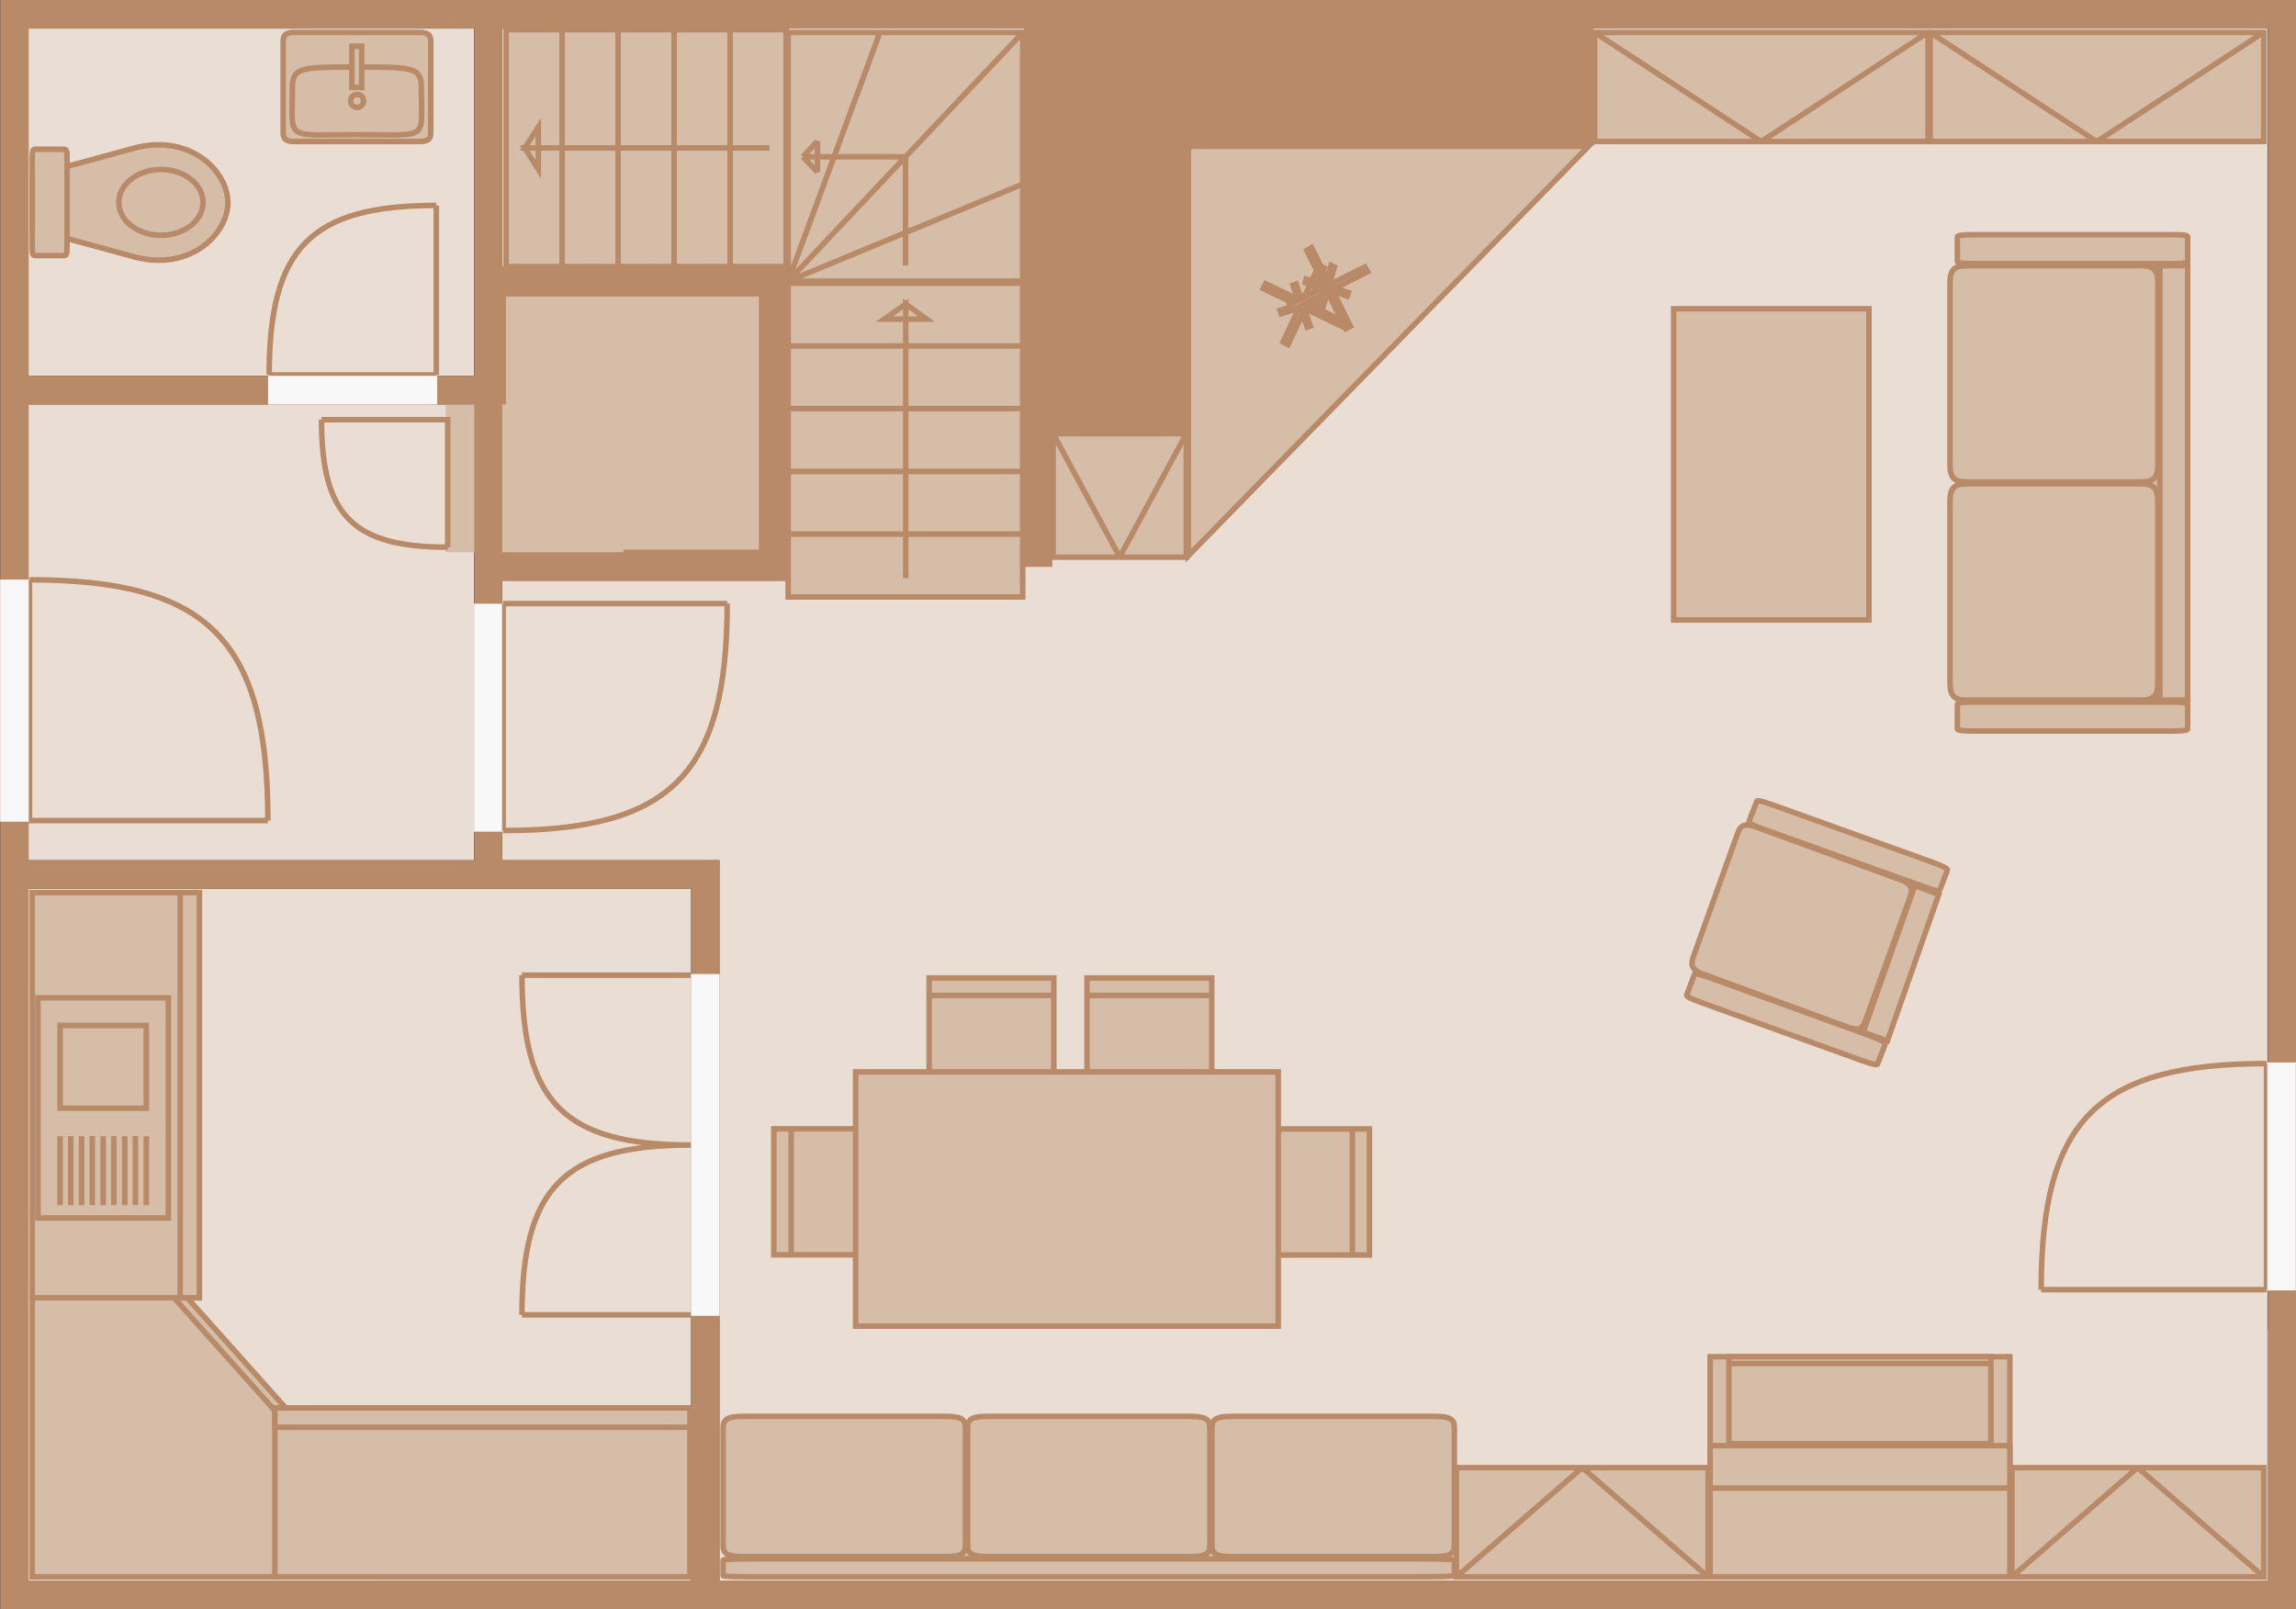 <?xml version="1.0" encoding="utf-8"?>
<!-- Generator: Adobe Illustrator 24.1.0, SVG Export Plug-In . SVG Version: 6.00 Build 0)  -->
<svg version="1.1" id="Ebene_1" xmlns="http://www.w3.org/2000/svg" xmlns:xlink="http://www.w3.org/1999/xlink" x="0px" y="0px"
	 viewBox="0 0 124.62 87.35" style="enable-background:new 0 0 124.62 87.35;" xml:space="preserve">
<rect x="0" y="0" width="124.62" height="87.35" fill="#333333" stroke="none"/>
<style type="text/css">
	.st0{fill:#EADED4;}
	.st1{fill:#D6BDA7;}
	.st2{fill:none;stroke:#B88A68;stroke-width:0.3;stroke-miterlimit:10;}
	.st3{fill:none;stroke:#FFFFFF;stroke-width:0.026;stroke-miterlimit:10;}
	.st4{fill:none;stroke:#BEB7B9;stroke-width:0.026;stroke-miterlimit:10;}
	.st5{fill:#B88A68;}
	.st6{fill:#F9F8F8;}
</style>
<polyline class="st0" points="1.55,85.79 1.55,48.23 37.51,48.23 37.51,85.79 "/>
<rect x="1.55" y="21.95" class="st0" width="24.18" height="24.74"/>
<rect x="1.55" y="1.55" class="st0" width="24.18" height="18.85"/>
<polyline class="st0" points="27.26,46.69 27.26,1.55 123.07,1.55 123.07,85.79 39.05,85.79 39.05,46.69 "/>
<rect x="42.72" y="1.7" class="st1" width="12.85" height="13.61"/>
<path class="st2" d="M42.78,1.76h12.73v13.5H42.78V1.76z M42.78,15.26l4.98-13.5 M42.78,15.26l12.74-13.5 M42.78,15.26l12.74-5.27
	 M49.15,14.41V8.51 M49.15,8.51h-5.57 M43.58,8.51l0.79-0.85 M44.37,7.66v1.69 M44.37,9.35l-0.79-0.84"/>
<rect x="27.42" y="1.55" class="st1" width="15.31" height="12.97"/>
<path class="st2" d="M42.67,14.47h-15.2V1.61h15.2V14.47z M30.51,14.47V1.61 M33.55,14.47V1.61 M36.59,14.47V1.61 M39.63,14.47V1.61
	"/>
<polygon class="st1" points="41.77,8.03 28.37,8.03 29.12,9.34 29.12,6.74 28.37,8.03 "/>
<polygon class="st2" points="41.77,8.03 28.48,8.03 29.22,9.19 29.22,6.9 28.48,8.03 "/>
<rect x="42.72" y="15.31" class="st1" width="12.85" height="17.14"/>
<path class="st2" d="M42.78,15.37h12.73V32.4H42.78V15.37z M42.78,18.78h12.73 M42.78,22.18h12.73 M42.78,25.59h12.73 M42.78,28.99
	h12.73"/>
<polygon class="st1" points="49.16,31.38 49.16,16.38 47.86,17.21 50.44,17.21 49.16,16.38 "/>
<polygon class="st2" points="49.16,31.38 49.16,16.5 48,17.32 50.29,17.32 49.16,16.5 "/>
<rect x="27.26" y="14.53" class="st1" width="15.47" height="15.46"/>
<path class="st2" d="M27.31,14.58h15.36v15.4H27.31V14.58z M39.47,32.76c0,9.24-3.04,12.32-12.16,12.32 M39.47,32.76H27.31
	 M27.31,32.76v12.32"/>
<rect x="25.74" y="32.77" class="st3" width="1.51" height="12.36"/>
<path class="st4" d="M25.73,32.77h1.52 M27.26,45.13h-1.52"/>
<path class="st4" d="M25.74,45.14V32.77 M27.25,32.77v12.37"/>
<path class="st1" d="M7.06,8.05L1.69,9.52v2.93l5.36,1.47c3.22,0.98,5.36-1.18,5.36-2.94C12.42,9.23,10.28,7.07,7.06,8.05"/>
<path class="st2" d="M7.06,8.1L1.75,9.55v2.88l5.31,1.45c3.19,0.97,5.31-1.16,5.31-2.89C12.36,9.26,10.25,7.14,7.06,8.1"/>
<path class="st1" d="M8.74,12.83c-1.3,0-2.35-0.82-2.35-1.85c0-1.01,1.05-1.83,2.35-1.83c1.28,0,2.33,0.82,2.33,1.83
	C11.07,12.01,10.02,12.83,8.74,12.83"/>
<path class="st2" d="M8.74,12.77c-1.27,0-2.29-0.79-2.29-1.79c0-0.98,1.03-1.78,2.29-1.78c1.25,0,2.28,0.79,2.28,1.78
	C11.02,11.98,9.99,12.77,8.74,12.77"/>
<path class="st1" d="M1.69,13.45V8.52c0-0.36,0.03-0.48,0.16-0.48h1.68c0.13,0,0.16,0.11,0.16,0.48v4.92c0,0.36-0.03,0.47-0.16,0.47
	H1.86C1.73,13.92,1.69,13.81,1.69,13.45"/>
<path class="st2" d="M1.75,13.4V8.57c0-0.35,0.03-0.47,0.15-0.47h1.59c0.12,0,0.15,0.11,0.15,0.47v4.83c0,0.35-0.03,0.47-0.15,0.47
	H1.9C1.78,13.87,1.75,13.76,1.75,13.4"/>
<path class="st1" d="M15.96,1.7h6.82c0.49,0,0.65,0.12,0.65,0.49v5.05c0,0.38-0.16,0.49-0.65,0.49h-6.82
	c-0.49,0-0.65-0.11-0.65-0.49V2.19C15.32,1.82,15.48,1.7,15.96,1.7"/>
<path class="st2" d="M16.01,1.76h6.73c0.48,0,0.64,0.11,0.64,0.48V7.2c0,0.37-0.16,0.48-0.64,0.48h-6.73
	c-0.48,0-0.64-0.11-0.64-0.48V2.24C15.37,1.87,15.53,1.76,16.01,1.76"/>
<path class="st1" d="M19.38,5.12c0.21,0,0.36,0.15,0.36,0.36c0,0.2-0.15,0.36-0.36,0.36c-0.19,0-0.36-0.16-0.36-0.36
	C19.03,5.27,19.19,5.12,19.38,5.12"/>
<path class="st2" d="M19.38,3.64c2.98,0,3.49,0,3.49,1.1c0,2.94,0.5,2.57-3.49,2.57c-4,0-3.51,0.37-3.51-2.57
	C15.87,3.64,16.38,3.64,19.38,3.64 M19.38,5.13c0.21,0,0.35,0.14,0.35,0.35c0,0.19-0.14,0.35-0.35,0.35c-0.19,0-0.35-0.16-0.35-0.35
	C19.03,5.27,19.19,5.13,19.38,5.13z"/>
<rect x="19.11" y="2.45" class="st1" width="0.54" height="2.26"/>
<path class="st2" d="M19.63,2.51h-0.53v2.24h0.53V2.51z M14.61,20.35c0-6.89,2.26-9.2,9.07-9.2 M14.61,20.35h9.07 M23.68,20.35v-9.2
	"/>
<rect x="14.56" y="20.41" class="st3" width="9.17" height="1.54"/>
<path class="st4" d="M23.73,21.96V20.4 M14.56,20.4v1.55"/>
<path class="st4" d="M14.55,21.95h9.19 M23.74,20.41h-9.19"/>
<rect x="24.19" y="21.95" class="st1" width="9.65" height="8.03"/>
<path class="st2" d="M1.6,31.47v13.07h12.94 M1.6,31.47c9.7,0,12.94,3.27,12.94,13.07 M24.3,29.7v-6.92h-6.85 M24.3,29.7
	c-5.14,0-6.85-1.72-6.85-6.92"/>
<rect x="0.01" y="31.46" class="st3" width="1.53" height="13.13"/>
<path class="st4" d="M0.01,44.59h1.54 M1.55,31.46H0.01"/>
<path class="st4" d="M0.01,31.46V44.6 M1.54,44.6V31.46"/>
<polyline class="st1" points="1.69,85.64 1.69,69.87 9.66,69.87 15.79,76.73 15.79,85.64 "/>
<polygon class="st2" points="1.75,85.59 1.75,69.93 9.66,69.93 15.73,76.73 15.73,85.59 "/>
<polyline class="st1" points="15.41,77.14 9.29,70.28 9.66,69.87 15.79,76.73 "/>
<polygon class="st2" points="15.35,77.05 9.37,70.36 9.73,69.96 15.71,76.65 "/>
<rect x="14.86" y="76.37" class="st1" width="22.65" height="9.28"/>
<rect x="14.92" y="76.42" class="st2" width="22.53" height="9.17"/>
<rect x="14.86" y="76.37" class="st1" width="22.65" height="1.16"/>
<rect x="14.92" y="76.42" class="st2" width="22.53" height="1.05"/>
<rect x="1.69" y="48.39" class="st1" width="9.19" height="22.1"/>
<rect x="1.75" y="48.45" class="st2" width="9.07" height="21.99"/>
<rect x="9.73" y="48.39" class="st1" width="1.15" height="22.1"/>
<rect x="9.78" y="48.45" class="st2" width="1.04" height="21.99"/>
<polyline class="st1" points="2,77.3 7.56,71.98 13.87,78.72 8.32,84.04 "/>
<path class="st1" d="M4.97,76.56c0.6,0,1.08,0.49,1.08,1.1c0,0.61-0.49,1.1-1.08,1.1c-0.6,0-1.09-0.49-1.09-1.1
	C3.88,77.06,4.37,76.56,4.97,76.56"/>
<path class="st1" d="M10.91,77.27c0.6,0,1.08,0.49,1.08,1.1c0,0.61-0.49,1.1-1.08,1.1c-0.6,0-1.09-0.49-1.09-1.1
	C9.83,77.76,10.31,77.27,10.91,77.27"/>
<path class="st1" d="M7.75,73.72c0.71,0,1.26,0.56,1.26,1.28c0,0.7-0.55,1.28-1.26,1.28c-0.7,0-1.26-0.57-1.26-1.28
	C6.49,74.27,7.06,73.72,7.75,73.72"/>
<path class="st1" d="M8.12,79.75c0.71,0,1.26,0.56,1.26,1.28c0,0.7-0.55,1.28-1.26,1.28c-0.7,0-1.26-0.57-1.26-1.28
	C6.86,80.31,7.43,79.75,8.12,79.75"/>
<rect x="2" y="54.1" class="st1" width="7.19" height="12.06"/>
<rect x="2.06" y="54.16" class="st2" width="7.08" height="11.95"/>
<rect x="3.2" y="55.61" class="st1" width="4.8" height="4.52"/>
<path class="st2" d="M7.94,60.15H3.26v-4.49h4.68V60.15z M7.94,61.67v3.74 M7.35,61.67v3.74 M6.77,61.67v3.74 M6.18,61.67v3.74
	 M5.6,61.67v3.74 M5.01,61.67v3.74 M4.43,61.67v3.74 M3.84,61.67v3.74 M3.26,61.67v3.74"/>
<rect x="37.51" y="52.88" class="st3" width="1.53" height="18.54"/>
<path class="st4" d="M39.05,71.42h-1.54 M37.51,52.88h1.54"/>
<path class="st4" d="M39.04,52.87v18.55 M37.51,71.43V52.87"/>
<path class="st2" d="M37.51,52.93h-9.18 M28.33,52.93c0,6.91,2.3,9.22,9.18,9.22 M37.51,71.37h-9.18 M28.33,71.37
	c0-6.91,2.3-9.22,9.18-9.22"/>
<rect x="57.11" y="23.49" class="st1" width="7.34" height="6.81"/>
<path class="st2" d="M64.39,30.24h-7.23v-6.7h7.23V30.24z M57.17,23.55l3.61,6.7 M60.77,30.24l3.62-6.7"/>
<polyline class="st1" points="64.45,7.89 86.35,7.89 64.45,30.3 "/>
<polygon class="st2" points="64.5,7.94 86.22,7.94 64.5,30.16 "/>
<rect x="86.49" y="1.7" class="st1" width="18.21" height="6.04"/>
<path class="st2" d="M104.65,7.68h-18.1V1.76h18.1V7.68z M86.55,1.76l9.05,5.93 M95.6,7.68l9.05-5.93"/>
<rect x="104.7" y="1.7" class="st1" width="18.23" height="6.04"/>
<path class="st2" d="M122.87,7.68h-18.11V1.76h18.11V7.68z M104.76,1.76l9.05,5.93 M113.81,7.68l9.06-5.93"/>
<polyline class="st1" points="68.48,15.61 72.89,17.78 73.02,17.51 68.63,15.33 "/>
<polygon class="st2" points="68.56,15.66 72.82,17.71 72.94,17.45 68.7,15.4 "/>
<polyline class="st1" points="69.57,18.63 71.64,14.33 71.95,14.48 69.86,18.78 "/>
<polygon class="st2" points="69.64,18.56 71.59,14.41 71.88,14.55 69.91,18.7 "/>
<polyline class="st1" points="69.47,17.1 69.41,16.88 71.83,16.08 71.9,16.29 "/>
<polygon class="st2" points="69.54,17.03 69.48,16.85 71.77,16.15 71.83,16.33 "/>
<polyline class="st1" points="70.99,17.83 71.19,17.77 70.31,15.35 70.12,15.41 "/>
<polygon class="st2" points="70.95,17.76 71.12,17.7 70.35,15.42 70.18,15.48 "/>
<polyline class="st1" points="70.86,13.51 73.1,17.91 73.37,17.78 71.14,13.37 "/>
<polygon class="st2" points="70.93,13.59 73.04,17.84 73.3,17.71 71.19,13.44 "/>
<polyline class="st1" points="69.92,16.59 74.15,14.41 74.31,14.69 70.08,16.88 "/>
<polygon class="st2" points="70,16.53 74.08,14.49 74.23,14.75 70.16,16.81 "/>
<polyline class="st1" points="70.78,15.3 70.83,15.08 73.26,15.92 73.2,16.13 "/>
<polygon class="st2" points="70.85,15.34 70.9,15.15 73.19,15.88 73.12,16.07 "/>
<polygon class="st1" points="71.54,16.82 71.74,16.88 72.5,14.41 72.29,14.33 "/>
<polygon class="st2" points="71.61,16.75 71.77,16.81 72.43,14.49 72.25,14.41 "/>
<rect x="116.35" y="14.36" class="st1" width="1.64" height="23.69"/>
<rect x="116.4" y="14.42" class="st2" width="1.52" height="23.58"/>
<path class="st1" d="M118.79,12.81v1.42c0,0.1-0.26,0.13-1,0.13H107.2c-0.74,0-1.01-0.03-1.01-0.13v-1.42c0-0.1,0.26-0.13,1.01-0.13
	h10.59C118.54,12.68,118.79,12.71,118.79,12.81"/>
<path class="st2" d="M118.74,12.86v1.33c0,0.09-0.26,0.12-1,0.12h-10.5c-0.74,0-1-0.03-1-0.12v-1.33c0-0.09,0.26-0.12,1-0.12h10.5
	C118.48,12.73,118.74,12.76,118.74,12.86"/>
<path class="st1" d="M118.79,38.18v1.42c0,0.1-0.26,0.13-1,0.13H107.2c-0.74,0-1.01-0.03-1.01-0.13v-1.42c0-0.1,0.26-0.13,1.01-0.13
	h10.59C118.54,38.05,118.79,38.09,118.79,38.18"/>
<path class="st2" d="M118.74,38.23v1.33c0,0.09-0.26,0.12-1,0.12h-10.5c-0.74,0-1-0.03-1-0.12v-1.33c0-0.09,0.26-0.12,1-0.12h10.5
	C118.48,38.11,118.74,38.14,118.74,38.23"/>
<rect x="117.17" y="14.36" class="st1" width="1.62" height="23.69"/>
<rect x="117.23" y="14.42" class="st2" width="1.51" height="23.58"/>
<path class="st1" d="M116.27,14.36h-9.57c-0.68,0-0.91,0.23-0.91,0.95v9.95c0,0.72,0.23,0.95,0.91,0.95h9.57
	c0.68,0,0.91-0.23,0.91-0.95v-9.95C117.17,14.59,116.95,14.36,116.27,14.36"/>
<path class="st2" d="M116.22,14.42h-9.48c-0.67,0-0.9,0.23-0.9,0.94v9.86c0,0.71,0.23,0.94,0.9,0.94h9.48c0.67,0,0.9-0.23,0.9-0.94
	v-9.86C117.12,14.65,116.89,14.42,116.22,14.42"/>
<path class="st1" d="M106.69,26.21h9.57c0.68,0,0.91,0.23,0.91,0.95v9.95c0,0.72-0.23,0.95-0.91,0.95h-9.57
	c-0.68,0-0.91-0.23-0.91-0.95v-9.95C105.79,26.44,106.01,26.21,106.69,26.21"/>
<path class="st2" d="M106.74,26.26h9.48c0.67,0,0.9,0.23,0.9,0.94v9.86c0,0.71-0.23,0.94-0.9,0.94h-9.48c-0.68,0-0.9-0.23-0.9-0.94
	V27.2C105.84,26.49,106.07,26.26,106.74,26.26"/>
<polyline class="st1" points="104.86,47.57 101.49,57 100.15,56.51 103.52,47.08 "/>
<polygon class="st2" points="104.79,47.64 101.52,56.93 100.22,56.44 103.49,47.16 "/>
<path class="st1" d="M105.76,47.26l-0.42,1.11c-0.01,0.08-0.24,0.03-0.88-0.2l-8.78-3.19c-0.63-0.23-0.83-0.34-0.81-0.42l0.42-1.11
	c0.02-0.08,0.24-0.03,0.88,0.2l8.78,3.19C105.58,47.07,105.77,47.18,105.76,47.26"/>
<path class="st2" d="M105.7,47.23l-0.42,1.09c-0.02,0.08-0.24,0.03-0.86-0.19l-8.69-3.12c-0.63-0.22-0.82-0.34-0.8-0.42l0.42-1.09
	c0.02-0.08,0.24-0.03,0.87,0.19l8.69,3.12C105.52,47.04,105.72,47.15,105.7,47.23"/>
<path class="st1" d="M102.39,56.69l-0.42,1.11c-0.02,0.08-0.24,0.03-0.88-0.2l-8.78-3.21c-0.63-0.23-0.83-0.34-0.81-0.43l0.42-1.13
	c0.02-0.08,0.24-0.03,0.87,0.2l8.78,3.22C102.21,56.49,102.4,56.61,102.39,56.69"/>
<path class="st2" d="M102.33,56.66l-0.42,1.09c-0.02,0.08-0.24,0.03-0.87-0.19l-8.69-3.14c-0.62-0.22-0.82-0.34-0.8-0.42l0.42-1.11
	c0.02-0.08,0.24-0.03,0.87,0.19l8.69,3.15C102.15,56.47,102.35,56.58,102.33,56.66"/>
<polyline class="st1" points="105.3,48.49 102.42,56.57 101.06,56.08 103.96,48 "/>
<polygon class="st2" points="105.23,48.55 102.44,56.5 101.13,56.02 103.93,48.07 "/>
<path class="st1" d="M103.73,48.65l-2.45,6.77c-0.16,0.49-0.42,0.59-0.99,0.38l-7.92-2.91c-0.57-0.21-0.7-0.44-0.54-0.92l2.43-6.79
	c0.16-0.48,0.42-0.57,0.99-0.36l7.94,2.9C103.76,47.93,103.89,48.16,103.73,48.65"/>
<path class="st2" d="M103.68,48.67l-2.42,6.71c-0.16,0.49-0.42,0.58-0.98,0.37l-7.85-2.88c-0.56-0.21-0.69-0.44-0.53-0.91l2.41-6.72
	c0.16-0.47,0.42-0.57,0.98-0.36l7.86,2.87C103.71,47.96,103.83,48.18,103.68,48.67"/>
<rect x="90.79" y="16.7" class="st1" width="10.71" height="17"/>
<rect x="90.84" y="16.76" class="st2" width="10.6" height="16.89"/>
<rect x="109.14" y="79.61" class="st1" width="13.79" height="6.04"/>
<path class="st2" d="M109.2,79.66h13.67v5.93H109.2V79.66z M122.87,85.59l-6.84-5.93 M116.02,79.66l-6.83,5.93"/>
<rect x="41.69" y="83.99" class="st1" width="34.81" height="1.1"/>
<rect x="41.74" y="84.05" class="st2" width="34.7" height="0.99"/>
<path class="st1" d="M75.8,85.64H42.39c-2.4,0-3.19-0.02-3.19-0.08v-0.93c0-0.07,0.79-0.08,3.19-0.08H75.8
	c2.4,0,3.19,0.02,3.19,0.08v0.93C78.99,85.63,78.2,85.64,75.8,85.64"/>
<path class="st2" d="M75.76,85.59H42.43c-2.39,0-3.18-0.01-3.18-0.07v-0.84c0-0.06,0.79-0.07,3.18-0.07h33.33
	c2.39,0,3.18,0.02,3.18,0.07v0.84C78.94,85.57,78.15,85.59,75.76,85.59"/>
<path class="st1" d="M78.99,83.93v-6.48c0-0.47-0.26-0.62-1.07-0.62H66.8c-0.81,0-1.07,0.15-1.07,0.62v6.48
	c0,0.47,0.26,0.62,1.07,0.62h11.13C78.74,84.55,78.99,84.4,78.99,83.93"/>
<path class="st2" d="M78.94,83.88v-6.39c0-0.47-0.26-0.61-1.06-0.61H66.84c-0.8,0-1.06,0.15-1.06,0.61v6.39
	c0,0.47,0.26,0.61,1.06,0.61h11.04C78.68,84.49,78.94,84.35,78.94,83.88"/>
<path class="st1" d="M65.73,77.45v6.48c0,0.47-0.26,0.62-1.07,0.62H53.53c-0.81,0-1.07-0.15-1.07-0.62v-6.48
	c0-0.47,0.26-0.62,1.07-0.62h11.13C65.47,76.83,65.73,76.97,65.73,77.45"/>
<path class="st2" d="M65.67,77.49v6.39c0,0.47-0.26,0.61-1.06,0.61H53.58c-0.8,0-1.06-0.15-1.06-0.61v-6.39
	c0-0.47,0.26-0.61,1.06-0.61h11.03C65.41,76.88,65.67,77.03,65.67,77.49"/>
<path class="st1" d="M52.46,83.93v-6.48c0-0.47-0.26-0.62-1.07-0.62H40.26c-0.81,0-1.07,0.15-1.07,0.62v6.48
	c0,0.47,0.26,0.62,1.07,0.62h11.13C52.2,84.55,52.46,84.4,52.46,83.93"/>
<path class="st2" d="M52.4,83.88v-6.39c0-0.47-0.26-0.61-1.06-0.61H40.31c-0.8,0-1.06,0.15-1.06,0.61v6.39
	c0,0.47,0.26,0.61,1.06,0.61h11.03C52.15,84.49,52.4,84.35,52.4,83.88"/>
<rect x="78.99" y="79.61" class="st1" width="13.77" height="6.04"/>
<path class="st2" d="M79.05,79.66h13.66v5.93H79.05V79.66z M92.71,85.59l-6.83-5.93 M85.88,79.66l-6.83,5.93"/>
<rect x="92.76" y="73.59" class="st1" width="16.38" height="12.06"/>
<rect x="92.82" y="73.64" class="st2" width="16.27" height="11.95"/>
<rect x="92.76" y="78.41" class="st1" width="16.38" height="2.4"/>
<rect x="92.82" y="78.47" class="st2" width="16.27" height="2.3"/>
<rect x="93.78" y="73.59" class="st1" width="14.34" height="4.83"/>
<path class="st2" d="M108.06,78.36H93.84v-4.72h14.22V78.36z M93.84,74.01h14.22"/>
<rect x="41.95" y="61.22" class="st1" width="7.66" height="6.95"/>
<path class="st2" d="M42,61.27h7.55v6.84H42V61.27z M42.94,61.27v6.84"/>
<rect x="66.75" y="61.22" class="st1" width="7.65" height="6.95"/>
<path class="st2" d="M74.34,68.12H66.8v-6.84h7.53V68.12z M73.4,68.12v-6.84"/>
<rect x="50.37" y="53.02" class="st1" width="6.89" height="7.74"/>
<path class="st2" d="M50.43,53.08h6.77v7.63h-6.77V53.08z M57.2,54.03h-6.77"/>
<rect x="58.94" y="53.02" class="st1" width="6.89" height="7.74"/>
<path class="st2" d="M59,53.08h6.77v7.63H59V53.08z M65.77,54.03H59"/>
<rect x="46.39" y="58.13" class="st1" width="22.97" height="13.91"/>
<path class="st2" d="M46.44,58.18h22.94v13.8H46.44V58.18z M110.79,70c0-9.2,3.06-12.27,12.23-12.27 M110.79,70h12.23 M123.02,70
	V57.72"/>
<rect x="123.08" y="57.67" class="st3" width="1.53" height="12.36"/>
<path class="st4" d="M124.61,70.03h-1.54 M123.07,57.67h1.54"/>
<path class="st4" d="M124.6,57.67v12.37 M123.08,70.04V57.67"/>
<path class="st5" d="M1.55,1.55h24.19V20.4H1.55V1.55z M123.07,72.2v13.59H39.05v-39.1H27.26V31.54h15.47v-1.08v-0.47V14.53H41.8
	h-0.61H27.26V1.55h28.32v29.22h1.54v-7.28h7.34V7.89h22.05V1.55h36.58V72.2z M1.55,48.23h24.95h11.02l0.78-0.77l-0.78,0.77v37.56
	H1.55V48.23z M1.55,21.96h24.19v24.74H1.55V21.96z M41.19,29.99H27.26v-8.8v-5.1h13.93V29.99z M0.01,47.46v39.89h38.28h86.33V72.2V0
	H26.49H0.01v21.19V47.46z"/>
<rect x="25.73" y="32.77" class="st6" width="1.52" height="12.37"/>
<rect x="14.55" y="20.4" class="st6" width="9.18" height="1.55"/>
<rect x="0.01" y="31.46" class="st6" width="1.54" height="13.14"/>
<rect x="37.51" y="52.87" class="st6" width="1.54" height="18.55"/>
<rect x="123.07" y="57.67" class="st6" width="1.54" height="12.37"/>
</svg>
